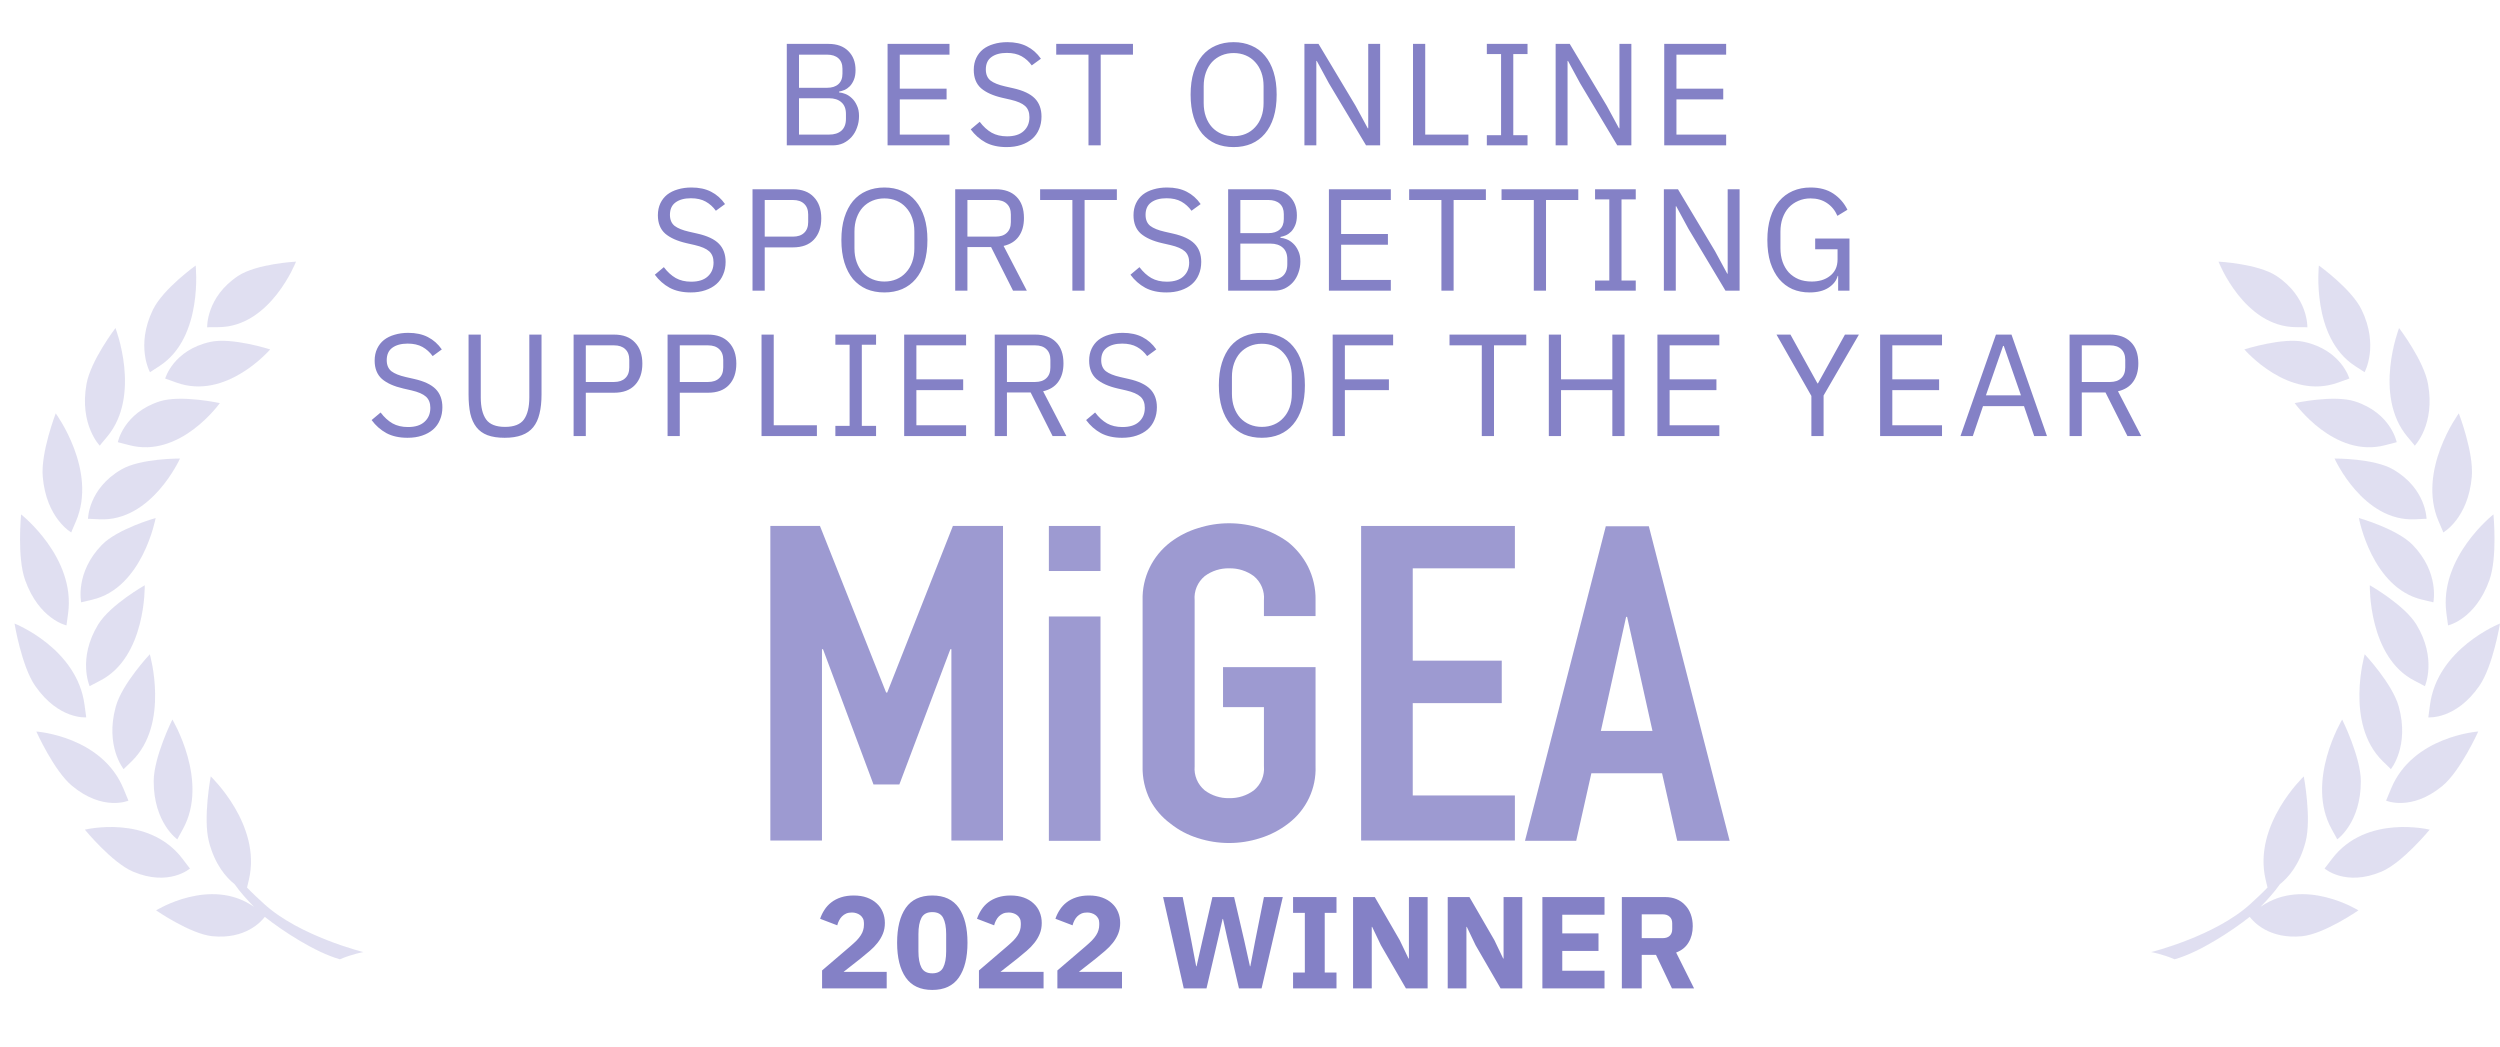 <svg width="172" height="72" viewBox="0 0 172 72" fill="none" xmlns="http://www.w3.org/2000/svg">
<g clip-path="url(#clip0_3383_24187)">
<g opacity="0.25">
<path fill-rule="evenodd" clip-rule="evenodd" d="M17.469 62.385C16.996 61.898 16.534 61.392 16.143 60.836C15.558 60.369 14.787 59.495 14.376 57.916C13.955 56.297 14.499 53.417 14.499 53.417C14.499 53.417 18.003 56.734 17.13 60.498C17.068 60.756 17.027 60.935 16.996 61.064C17.376 61.461 17.777 61.829 18.178 62.196C20.602 64.411 25 65.503 25 65.503C25 65.503 24.24 65.633 23.387 66C21.692 65.533 19.39 64.014 18.219 63.08C17.972 63.408 16.883 64.639 14.602 64.411C13.082 64.252 10.739 62.633 10.739 62.633C10.739 62.633 14.479 60.299 17.469 62.385Z" fill="#8481C6"/>
<path fill-rule="evenodd" clip-rule="evenodd" d="M12.558 59.087C12.999 59.673 13.061 59.743 13.071 59.753C13.071 59.753 11.623 61.024 9.136 59.962C7.698 59.346 5.838 57.081 5.838 57.081C5.838 57.081 10.215 55.999 12.558 59.087Z" fill="#8481C6"/>
<path fill-rule="evenodd" clip-rule="evenodd" d="M12.588 57.032C12.249 57.657 12.197 57.737 12.197 57.747C12.197 57.747 10.564 56.605 10.574 53.734C10.584 52.066 11.858 49.503 11.858 49.503C11.858 49.503 14.406 53.734 12.588 57.032Z" fill="#8481C6"/>
<path fill-rule="evenodd" clip-rule="evenodd" d="M8.508 54.29C8.786 54.976 8.827 55.075 8.837 55.085C8.837 55.085 7.101 55.84 4.963 54.072C3.72 53.049 2.498 50.328 2.498 50.328C2.498 50.328 7.029 50.645 8.508 54.29Z" fill="#8481C6"/>
<path fill-rule="evenodd" clip-rule="evenodd" d="M8.509 52.92C8.509 52.92 7.214 51.341 7.964 48.619C8.396 47.04 10.307 45.014 10.307 45.014C10.307 45.014 11.694 49.791 9.074 52.364C8.581 52.84 8.509 52.91 8.509 52.92Z" fill="#8481C6"/>
<path fill-rule="evenodd" clip-rule="evenodd" d="M5.819 48.51C5.911 49.245 5.932 49.344 5.932 49.354C5.932 49.354 4.051 49.533 2.428 47.199C1.483 45.848 1 42.899 1 42.899C1 42.899 5.315 44.597 5.819 48.51Z" fill="#8481C6"/>
<path fill-rule="evenodd" clip-rule="evenodd" d="M6.166 47.209C6.166 47.199 5.324 45.312 6.752 42.968C7.584 41.608 9.958 40.267 9.958 40.267C9.958 40.267 10.07 45.223 6.865 46.842C6.248 47.16 6.177 47.199 6.166 47.209Z" fill="#8481C6"/>
<path fill-rule="evenodd" clip-rule="evenodd" d="M4.687 42.194C4.584 42.919 4.574 43.018 4.574 43.028C4.574 43.028 2.694 42.621 1.728 39.909C1.163 38.34 1.451 35.39 1.451 35.39C1.451 35.39 5.211 38.34 4.687 42.194Z" fill="#8481C6"/>
<path fill-rule="evenodd" clip-rule="evenodd" d="M7.01 37.486C8.099 36.374 10.709 35.639 10.709 35.639C10.709 35.639 9.825 40.456 6.342 41.26C5.685 41.409 5.592 41.439 5.582 41.439C5.592 41.439 5.14 39.413 7.01 37.486Z" fill="#8481C6"/>
<path fill-rule="evenodd" clip-rule="evenodd" d="M4.903 36.632C4.903 36.632 3.187 35.669 2.94 32.798C2.796 31.13 3.834 28.438 3.834 28.438C3.834 28.438 6.731 32.381 5.221 35.877C4.933 36.533 4.903 36.622 4.903 36.632Z" fill="#8481C6"/>
<path fill-rule="evenodd" clip-rule="evenodd" d="M6.835 35.728C6.156 35.698 6.064 35.688 6.054 35.698C6.054 35.688 6.074 33.623 8.345 32.302C9.66 31.527 12.383 31.547 12.383 31.547C12.383 31.547 10.431 35.907 6.835 35.728Z" fill="#8481C6"/>
<path fill-rule="evenodd" clip-rule="evenodd" d="M6.865 30.663C6.865 30.663 5.447 29.213 5.951 26.422C6.238 24.803 7.944 22.569 7.944 22.569C7.944 22.569 9.742 27.197 7.379 30.037C6.927 30.573 6.865 30.653 6.865 30.663Z" fill="#8481C6"/>
<path fill-rule="evenodd" clip-rule="evenodd" d="M15.125 27.733C15.125 27.733 12.402 31.567 8.878 30.623C8.21 30.444 8.118 30.424 8.108 30.424C8.108 30.415 8.498 28.418 10.984 27.614C12.433 27.147 15.125 27.733 15.125 27.733Z" fill="#8481C6"/>
<path fill-rule="evenodd" clip-rule="evenodd" d="M10.976 25.18C10.4 25.548 10.328 25.608 10.318 25.608C10.318 25.608 9.311 23.8 10.523 21.307C11.222 19.867 13.462 18.268 13.462 18.268C13.462 18.268 14.007 23.224 10.976 25.18Z" fill="#8481C6"/>
<path fill-rule="evenodd" clip-rule="evenodd" d="M11.365 26.045C11.365 26.035 11.92 24.088 14.468 23.522C15.947 23.194 18.588 24.039 18.588 24.039C18.588 24.039 15.557 27.584 12.115 26.313C11.468 26.084 11.375 26.055 11.365 26.045Z" fill="#8481C6"/>
<path fill-rule="evenodd" clip-rule="evenodd" d="M15.034 22.509C14.356 22.509 14.263 22.519 14.253 22.519C14.253 22.509 14.181 20.443 16.38 18.983C17.664 18.139 20.366 18 20.366 18C20.366 18 18.63 22.489 15.034 22.509Z" fill="#8481C6"/>
</g>
<g opacity="0.25">
<path fill-rule="evenodd" clip-rule="evenodd" d="M155.531 62.385C156.004 61.898 156.466 61.392 156.857 60.836C157.442 60.369 158.213 59.495 158.624 57.916C159.045 56.297 158.501 53.417 158.501 53.417C158.501 53.417 154.997 56.734 155.87 60.498C155.932 60.756 155.973 60.935 156.004 61.064C155.624 61.461 155.223 61.829 154.822 62.196C152.398 64.411 148 65.503 148 65.503C148 65.503 148.76 65.633 149.613 66C151.308 65.533 153.61 64.014 154.781 63.08C155.028 63.408 156.117 64.639 158.398 64.411C159.918 64.252 162.261 62.633 162.261 62.633C162.261 62.633 158.521 60.299 155.531 62.385Z" fill="#8481C6"/>
<path fill-rule="evenodd" clip-rule="evenodd" d="M160.443 59.087C160.001 59.673 159.939 59.743 159.929 59.753C159.929 59.753 161.378 61.024 163.864 59.962C165.302 59.346 167.162 57.081 167.162 57.081C167.162 57.081 162.785 55.999 160.443 59.087Z" fill="#8481C6"/>
<path fill-rule="evenodd" clip-rule="evenodd" d="M160.412 57.032C160.752 57.657 160.803 57.737 160.803 57.747C160.803 57.747 162.437 56.605 162.426 53.734C162.416 52.066 161.142 49.503 161.142 49.503C161.142 49.503 158.594 53.734 160.412 57.032Z" fill="#8481C6"/>
<path fill-rule="evenodd" clip-rule="evenodd" d="M164.492 54.29C164.215 54.976 164.173 55.075 164.163 55.085C164.163 55.085 165.9 55.84 168.037 54.072C169.28 53.049 170.503 50.328 170.503 50.328C170.503 50.328 165.972 50.645 164.492 54.29Z" fill="#8481C6"/>
<path fill-rule="evenodd" clip-rule="evenodd" d="M164.491 52.92C164.491 52.92 165.786 51.341 165.036 48.619C164.604 47.04 162.693 45.014 162.693 45.014C162.693 45.014 161.306 49.791 163.926 52.364C164.419 52.84 164.491 52.91 164.491 52.92Z" fill="#8481C6"/>
<path fill-rule="evenodd" clip-rule="evenodd" d="M167.181 48.51C167.089 49.245 167.068 49.344 167.068 49.354C167.068 49.354 168.949 49.533 170.572 47.199C171.517 45.848 172 42.899 172 42.899C172 42.899 167.685 44.597 167.181 48.51Z" fill="#8481C6"/>
<path fill-rule="evenodd" clip-rule="evenodd" d="M166.834 47.209C166.834 47.199 167.676 45.312 166.248 42.968C165.416 41.608 163.043 40.267 163.043 40.267C163.043 40.267 162.93 45.223 166.135 46.842C166.752 47.16 166.824 47.199 166.834 47.209Z" fill="#8481C6"/>
<path fill-rule="evenodd" clip-rule="evenodd" d="M168.313 42.194C168.416 42.919 168.426 43.018 168.426 43.028C168.426 43.028 170.306 42.621 171.272 39.909C171.837 38.34 171.549 35.39 171.549 35.39C171.549 35.39 167.789 38.34 168.313 42.194Z" fill="#8481C6"/>
<path fill-rule="evenodd" clip-rule="evenodd" d="M165.99 37.486C164.901 36.374 162.291 35.639 162.291 35.639C162.291 35.639 163.175 40.456 166.658 41.26C167.315 41.409 167.408 41.439 167.418 41.439C167.408 41.439 167.86 39.413 165.99 37.486Z" fill="#8481C6"/>
<path fill-rule="evenodd" clip-rule="evenodd" d="M168.098 36.632C168.098 36.632 169.813 35.669 170.06 32.798C170.204 31.13 169.166 28.438 169.166 28.438C169.166 28.438 166.269 32.381 167.779 35.877C168.067 36.533 168.098 36.622 168.098 36.632Z" fill="#8481C6"/>
<path fill-rule="evenodd" clip-rule="evenodd" d="M166.166 35.728C166.844 35.698 166.936 35.688 166.946 35.698C166.946 35.688 166.926 33.623 164.655 32.302C163.34 31.527 160.617 31.547 160.617 31.547C160.617 31.547 162.569 35.907 166.166 35.728Z" fill="#8481C6"/>
<path fill-rule="evenodd" clip-rule="evenodd" d="M166.135 30.663C166.135 30.663 167.553 29.213 167.049 26.422C166.762 24.803 165.056 22.569 165.056 22.569C165.056 22.569 163.258 27.197 165.621 30.037C166.073 30.573 166.135 30.653 166.135 30.663Z" fill="#8481C6"/>
<path fill-rule="evenodd" clip-rule="evenodd" d="M157.875 27.733C157.875 27.733 160.598 31.567 164.122 30.623C164.79 30.444 164.882 30.424 164.893 30.424C164.893 30.415 164.502 28.418 162.016 27.614C160.567 27.147 157.875 27.733 157.875 27.733Z" fill="#8481C6"/>
<path fill-rule="evenodd" clip-rule="evenodd" d="M162.025 25.18C162.6 25.548 162.672 25.608 162.682 25.608C162.682 25.608 163.689 23.8 162.477 21.307C161.778 19.867 159.538 18.268 159.538 18.268C159.538 18.268 158.994 23.224 162.025 25.18Z" fill="#8481C6"/>
<path fill-rule="evenodd" clip-rule="evenodd" d="M161.635 26.045C161.635 26.035 161.08 24.088 158.532 23.522C157.053 23.194 154.412 24.039 154.412 24.039C154.412 24.039 157.443 27.584 160.885 26.313C161.532 26.084 161.625 26.055 161.635 26.045Z" fill="#8481C6"/>
<path fill-rule="evenodd" clip-rule="evenodd" d="M157.966 22.509C158.644 22.509 158.737 22.519 158.747 22.519C158.747 22.509 158.819 20.443 156.62 18.983C155.336 18.139 152.634 18 152.634 18C152.634 18 154.37 22.489 157.966 22.509Z" fill="#8481C6"/>
</g>
<path d="M54.131 3.02H57.001C57.581 3.02 58.035 3.183 58.361 3.51C58.695 3.837 58.861 4.273 58.861 4.82C58.861 5.08 58.825 5.3 58.751 5.48C58.678 5.66 58.585 5.81 58.471 5.93C58.358 6.043 58.235 6.13 58.101 6.19C57.968 6.243 57.845 6.28 57.731 6.3V6.36C57.858 6.367 57.998 6.4 58.151 6.46C58.311 6.52 58.461 6.617 58.601 6.75C58.741 6.877 58.858 7.043 58.951 7.25C59.051 7.45 59.101 7.693 59.101 7.98C59.101 8.267 59.055 8.533 58.961 8.78C58.875 9.027 58.751 9.24 58.591 9.42C58.431 9.6 58.241 9.743 58.021 9.85C57.801 9.95 57.561 10 57.301 10H54.131V3.02ZM54.971 9.26H57.041C57.401 9.26 57.685 9.17 57.891 8.99C58.098 8.803 58.201 8.533 58.201 8.18V7.84C58.201 7.487 58.098 7.22 57.891 7.04C57.685 6.853 57.401 6.76 57.041 6.76H54.971V9.26ZM54.971 6.04H56.901C57.235 6.04 57.495 5.957 57.681 5.79C57.868 5.623 57.961 5.383 57.961 5.07V4.73C57.961 4.417 57.868 4.177 57.681 4.01C57.495 3.843 57.235 3.76 56.901 3.76H54.971V6.04ZM61.065 10V3.02H65.325V3.76H61.905V6.1H65.125V6.84H61.905V9.26H65.325V10H61.065ZM69.255 10.12C68.688 10.12 68.205 10.013 67.805 9.8C67.405 9.58 67.065 9.28 66.785 8.9L67.405 8.38C67.651 8.707 67.925 8.957 68.225 9.13C68.525 9.297 68.878 9.38 69.285 9.38C69.785 9.38 70.165 9.26 70.425 9.02C70.691 8.78 70.825 8.46 70.825 8.06C70.825 7.727 70.725 7.47 70.525 7.29C70.325 7.11 69.995 6.967 69.535 6.86L68.965 6.73C68.325 6.583 67.835 6.363 67.495 6.07C67.161 5.77 66.995 5.35 66.995 4.81C66.995 4.503 67.051 4.23 67.165 3.99C67.278 3.75 67.435 3.55 67.635 3.39C67.841 3.23 68.085 3.11 68.365 3.03C68.651 2.943 68.965 2.9 69.305 2.9C69.831 2.9 70.281 2.997 70.655 3.19C71.035 3.383 71.355 3.667 71.615 4.04L70.985 4.5C70.791 4.233 70.558 4.023 70.285 3.87C70.011 3.717 69.671 3.64 69.265 3.64C68.818 3.64 68.465 3.737 68.205 3.93C67.951 4.117 67.825 4.4 67.825 4.78C67.825 5.113 67.931 5.367 68.145 5.54C68.365 5.707 68.695 5.84 69.135 5.94L69.705 6.07C70.391 6.223 70.888 6.457 71.195 6.77C71.501 7.083 71.655 7.5 71.655 8.02C71.655 8.34 71.598 8.63 71.485 8.89C71.378 9.15 71.221 9.37 71.015 9.55C70.808 9.73 70.555 9.87 70.255 9.97C69.961 10.07 69.628 10.12 69.255 10.12ZM75.728 3.76V10H74.888V3.76H72.668V3.02H77.948V3.76H75.728ZM84.874 10.12C84.421 10.12 84.011 10.043 83.644 9.89C83.284 9.73 82.974 9.5 82.714 9.2C82.461 8.893 82.264 8.517 82.124 8.07C81.984 7.617 81.914 7.097 81.914 6.51C81.914 5.923 81.984 5.407 82.124 4.96C82.264 4.513 82.461 4.137 82.714 3.83C82.974 3.523 83.284 3.293 83.644 3.14C84.011 2.98 84.421 2.9 84.874 2.9C85.321 2.9 85.728 2.98 86.094 3.14C86.461 3.293 86.771 3.523 87.024 3.83C87.284 4.137 87.484 4.513 87.624 4.96C87.764 5.407 87.834 5.923 87.834 6.51C87.834 7.097 87.764 7.617 87.624 8.07C87.484 8.517 87.284 8.893 87.024 9.2C86.771 9.5 86.461 9.73 86.094 9.89C85.728 10.043 85.321 10.12 84.874 10.12ZM84.874 9.37C85.174 9.37 85.451 9.317 85.704 9.21C85.957 9.103 86.174 8.95 86.354 8.75C86.541 8.55 86.684 8.31 86.784 8.03C86.884 7.75 86.934 7.437 86.934 7.09V5.93C86.934 5.583 86.884 5.27 86.784 4.99C86.684 4.71 86.541 4.47 86.354 4.27C86.174 4.07 85.957 3.917 85.704 3.81C85.451 3.703 85.174 3.65 84.874 3.65C84.574 3.65 84.297 3.703 84.044 3.81C83.791 3.917 83.571 4.07 83.384 4.27C83.204 4.47 83.064 4.71 82.964 4.99C82.864 5.27 82.814 5.583 82.814 5.93V7.09C82.814 7.437 82.864 7.75 82.964 8.03C83.064 8.31 83.204 8.55 83.384 8.75C83.571 8.95 83.791 9.103 84.044 9.21C84.297 9.317 84.574 9.37 84.874 9.37ZM91.434 5.74L90.594 4.19H90.564V10H89.744V3.02H90.714L93.264 7.28L94.104 8.83H94.134V3.02H94.954V10H93.984L91.434 5.74ZM97.215 10V3.02H98.055V9.26H101.025V10H97.215ZM102.294 10V9.3H103.274V3.72H102.294V3.02H105.094V3.72H104.114V9.3H105.094V10H102.294ZM108.718 5.74L107.878 4.19H107.848V10H107.028V3.02H107.998L110.548 7.28L111.388 8.83H111.418V3.02H112.238V10H111.268L108.718 5.74ZM114.499 10V3.02H118.759V3.76H115.339V6.1H118.559V6.84H115.339V9.26H118.759V10H114.499ZM47.522 20.12C46.956 20.12 46.472 20.013 46.072 19.8C45.672 19.58 45.332 19.28 45.052 18.9L45.672 18.38C45.919 18.707 46.192 18.957 46.492 19.13C46.792 19.297 47.146 19.38 47.552 19.38C48.052 19.38 48.432 19.26 48.692 19.02C48.959 18.78 49.092 18.46 49.092 18.06C49.092 17.727 48.992 17.47 48.792 17.29C48.592 17.11 48.262 16.967 47.802 16.86L47.232 16.73C46.592 16.583 46.102 16.363 45.762 16.07C45.429 15.77 45.262 15.35 45.262 14.81C45.262 14.503 45.319 14.23 45.432 13.99C45.546 13.75 45.702 13.55 45.902 13.39C46.109 13.23 46.352 13.11 46.632 13.03C46.919 12.943 47.232 12.9 47.572 12.9C48.099 12.9 48.549 12.997 48.922 13.19C49.302 13.383 49.622 13.667 49.882 14.04L49.252 14.5C49.059 14.233 48.826 14.023 48.552 13.87C48.279 13.717 47.939 13.64 47.532 13.64C47.086 13.64 46.732 13.737 46.472 13.93C46.219 14.117 46.092 14.4 46.092 14.78C46.092 15.113 46.199 15.367 46.412 15.54C46.632 15.707 46.962 15.84 47.402 15.94L47.972 16.07C48.659 16.223 49.156 16.457 49.462 16.77C49.769 17.083 49.922 17.5 49.922 18.02C49.922 18.34 49.866 18.63 49.752 18.89C49.646 19.15 49.489 19.37 49.282 19.55C49.076 19.73 48.822 19.87 48.522 19.97C48.229 20.07 47.896 20.12 47.522 20.12ZM51.773 20V13.02H54.553C55.18 13.02 55.66 13.2 55.993 13.56C56.333 13.913 56.503 14.4 56.503 15.02C56.503 15.64 56.333 16.13 55.993 16.49C55.66 16.843 55.18 17.02 54.553 17.02H52.613V20H51.773ZM52.613 16.28H54.553C54.886 16.28 55.143 16.193 55.323 16.02C55.51 15.847 55.603 15.6 55.603 15.28V14.76C55.603 14.44 55.51 14.193 55.323 14.02C55.143 13.847 54.886 13.76 54.553 13.76H52.613V16.28ZM60.847 20.12C60.394 20.12 59.984 20.043 59.617 19.89C59.257 19.73 58.947 19.5 58.687 19.2C58.434 18.893 58.237 18.517 58.097 18.07C57.957 17.617 57.887 17.097 57.887 16.51C57.887 15.923 57.957 15.407 58.097 14.96C58.237 14.513 58.434 14.137 58.687 13.83C58.947 13.523 59.257 13.293 59.617 13.14C59.984 12.98 60.394 12.9 60.847 12.9C61.294 12.9 61.701 12.98 62.067 13.14C62.434 13.293 62.744 13.523 62.997 13.83C63.257 14.137 63.457 14.513 63.597 14.96C63.737 15.407 63.807 15.923 63.807 16.51C63.807 17.097 63.737 17.617 63.597 18.07C63.457 18.517 63.257 18.893 62.997 19.2C62.744 19.5 62.434 19.73 62.067 19.89C61.701 20.043 61.294 20.12 60.847 20.12ZM60.847 19.37C61.147 19.37 61.424 19.317 61.677 19.21C61.931 19.103 62.147 18.95 62.327 18.75C62.514 18.55 62.657 18.31 62.757 18.03C62.857 17.75 62.907 17.437 62.907 17.09V15.93C62.907 15.583 62.857 15.27 62.757 14.99C62.657 14.71 62.514 14.47 62.327 14.27C62.147 14.07 61.931 13.917 61.677 13.81C61.424 13.703 61.147 13.65 60.847 13.65C60.547 13.65 60.271 13.703 60.017 13.81C59.764 13.917 59.544 14.07 59.357 14.27C59.177 14.47 59.037 14.71 58.937 14.99C58.837 15.27 58.787 15.583 58.787 15.93V17.09C58.787 17.437 58.837 17.75 58.937 18.03C59.037 18.31 59.177 18.55 59.357 18.75C59.544 18.95 59.764 19.103 60.017 19.21C60.271 19.317 60.547 19.37 60.847 19.37ZM66.558 20H65.718V13.02H68.498C69.111 13.02 69.588 13.19 69.927 13.53C70.274 13.87 70.448 14.36 70.448 15C70.448 15.513 70.328 15.937 70.088 16.27C69.854 16.597 69.507 16.813 69.047 16.92L70.647 20H69.698L68.188 17H66.558V20ZM68.498 16.28C68.831 16.28 69.088 16.193 69.267 16.02C69.454 15.847 69.547 15.6 69.547 15.28V14.76C69.547 14.44 69.454 14.193 69.267 14.02C69.088 13.847 68.831 13.76 68.498 13.76H66.558V16.28H68.498ZM74.62 13.76V20H73.78V13.76H71.56V13.02H76.84V13.76H74.62ZM80.245 20.12C79.678 20.12 79.195 20.013 78.795 19.8C78.395 19.58 78.055 19.28 77.775 18.9L78.395 18.38C78.642 18.707 78.915 18.957 79.215 19.13C79.515 19.297 79.868 19.38 80.275 19.38C80.775 19.38 81.155 19.26 81.415 19.02C81.682 18.78 81.815 18.46 81.815 18.06C81.815 17.727 81.715 17.47 81.515 17.29C81.315 17.11 80.985 16.967 80.525 16.86L79.955 16.73C79.315 16.583 78.825 16.363 78.485 16.07C78.152 15.77 77.985 15.35 77.985 14.81C77.985 14.503 78.042 14.23 78.155 13.99C78.268 13.75 78.425 13.55 78.625 13.39C78.832 13.23 79.075 13.11 79.355 13.03C79.642 12.943 79.955 12.9 80.295 12.9C80.822 12.9 81.272 12.997 81.645 13.19C82.025 13.383 82.345 13.667 82.605 14.04L81.975 14.5C81.782 14.233 81.548 14.023 81.275 13.87C81.002 13.717 80.662 13.64 80.255 13.64C79.808 13.64 79.455 13.737 79.195 13.93C78.942 14.117 78.815 14.4 78.815 14.78C78.815 15.113 78.922 15.367 79.135 15.54C79.355 15.707 79.685 15.84 80.125 15.94L80.695 16.07C81.382 16.223 81.878 16.457 82.185 16.77C82.492 17.083 82.645 17.5 82.645 18.02C82.645 18.34 82.588 18.63 82.475 18.89C82.368 19.15 82.212 19.37 82.005 19.55C81.798 19.73 81.545 19.87 81.245 19.97C80.952 20.07 80.618 20.12 80.245 20.12ZM84.496 13.02H87.366C87.946 13.02 88.399 13.183 88.726 13.51C89.059 13.837 89.226 14.273 89.226 14.82C89.226 15.08 89.189 15.3 89.116 15.48C89.042 15.66 88.949 15.81 88.836 15.93C88.722 16.043 88.599 16.13 88.466 16.19C88.332 16.243 88.209 16.28 88.096 16.3V16.36C88.222 16.367 88.362 16.4 88.516 16.46C88.676 16.52 88.826 16.617 88.966 16.75C89.106 16.877 89.222 17.043 89.316 17.25C89.416 17.45 89.466 17.693 89.466 17.98C89.466 18.267 89.419 18.533 89.326 18.78C89.239 19.027 89.116 19.24 88.956 19.42C88.796 19.6 88.606 19.743 88.386 19.85C88.166 19.95 87.926 20 87.666 20H84.496V13.02ZM85.336 19.26H87.406C87.766 19.26 88.049 19.17 88.256 18.99C88.462 18.803 88.566 18.533 88.566 18.18V17.84C88.566 17.487 88.462 17.22 88.256 17.04C88.049 16.853 87.766 16.76 87.406 16.76H85.336V19.26ZM85.336 16.04H87.266C87.599 16.04 87.859 15.957 88.046 15.79C88.232 15.623 88.326 15.383 88.326 15.07V14.73C88.326 14.417 88.232 14.177 88.046 14.01C87.859 13.843 87.599 13.76 87.266 13.76H85.336V16.04ZM91.429 20V13.02H95.689V13.76H92.269V16.1H95.489V16.84H92.269V19.26H95.689V20H91.429ZM100.009 13.76V20H99.169V13.76H96.949V13.02H102.229V13.76H100.009ZM106.366 13.76V20H105.526V13.76H103.306V13.02H108.586V13.76H106.366ZM109.74 20V19.3H110.72V13.72H109.74V13.02H112.54V13.72H111.56V19.3H112.54V20H109.74ZM116.164 15.74L115.324 14.19H115.294V20H114.474V13.02H115.444L117.994 17.28L118.834 18.83H118.864V13.02H119.684V20H118.714L116.164 15.74ZM126.464 18.98H126.434C126.348 19.307 126.134 19.58 125.794 19.8C125.461 20.013 125.028 20.12 124.494 20.12C124.068 20.12 123.674 20.043 123.314 19.89C122.961 19.73 122.658 19.5 122.404 19.2C122.151 18.893 121.951 18.517 121.804 18.07C121.664 17.617 121.594 17.097 121.594 16.51C121.594 15.93 121.664 15.417 121.804 14.97C121.944 14.517 122.144 14.14 122.404 13.84C122.664 13.533 122.978 13.3 123.344 13.14C123.711 12.98 124.118 12.9 124.564 12.9C125.191 12.9 125.714 13.04 126.134 13.32C126.554 13.6 126.878 13.97 127.104 14.43L126.414 14.85C126.254 14.477 126.014 14.183 125.694 13.97C125.381 13.757 125.004 13.65 124.564 13.65C124.258 13.65 123.978 13.707 123.724 13.82C123.471 13.927 123.251 14.08 123.064 14.28C122.884 14.48 122.744 14.72 122.644 15C122.544 15.28 122.494 15.593 122.494 15.94V17.07C122.494 17.417 122.544 17.733 122.644 18.02C122.744 18.3 122.884 18.54 123.064 18.74C123.251 18.94 123.478 19.097 123.744 19.21C124.011 19.317 124.311 19.37 124.644 19.37C124.884 19.37 125.111 19.34 125.324 19.28C125.544 19.213 125.734 19.117 125.894 18.99C126.061 18.863 126.191 18.707 126.284 18.52C126.378 18.327 126.424 18.1 126.424 17.84V17.15H124.884V16.41H127.244V20H126.464V18.98ZM28.037 30.12C27.47 30.12 26.986 30.013 26.587 29.8C26.186 29.58 25.846 29.28 25.567 28.9L26.186 28.38C26.433 28.707 26.706 28.957 27.006 29.13C27.306 29.297 27.66 29.38 28.067 29.38C28.567 29.38 28.947 29.26 29.206 29.02C29.473 28.78 29.607 28.46 29.607 28.06C29.607 27.727 29.506 27.47 29.306 27.29C29.107 27.11 28.776 26.967 28.317 26.86L27.747 26.73C27.107 26.583 26.616 26.363 26.276 26.07C25.943 25.77 25.776 25.35 25.776 24.81C25.776 24.503 25.833 24.23 25.947 23.99C26.06 23.75 26.216 23.55 26.416 23.39C26.623 23.23 26.866 23.11 27.146 23.03C27.433 22.943 27.747 22.9 28.087 22.9C28.613 22.9 29.063 22.997 29.436 23.19C29.817 23.383 30.137 23.667 30.396 24.04L29.767 24.5C29.573 24.233 29.34 24.023 29.067 23.87C28.793 23.717 28.453 23.64 28.047 23.64C27.6 23.64 27.247 23.737 26.986 23.93C26.733 24.117 26.607 24.4 26.607 24.78C26.607 25.113 26.713 25.367 26.927 25.54C27.146 25.707 27.477 25.84 27.916 25.94L28.486 26.07C29.173 26.223 29.67 26.457 29.977 26.77C30.283 27.083 30.436 27.5 30.436 28.02C30.436 28.34 30.38 28.63 30.267 28.89C30.16 29.15 30.003 29.37 29.797 29.55C29.59 29.73 29.337 29.87 29.037 29.97C28.743 30.07 28.41 30.12 28.037 30.12ZM33.077 23.02V27.34C33.077 28.007 33.2 28.513 33.447 28.86C33.694 29.2 34.127 29.37 34.747 29.37C35.367 29.37 35.8 29.2 36.047 28.86C36.294 28.513 36.417 28.007 36.417 27.34V23.02H37.257V27.14C37.257 27.647 37.21 28.087 37.117 28.46C37.03 28.833 36.887 29.143 36.687 29.39C36.487 29.637 36.224 29.82 35.897 29.94C35.577 30.06 35.184 30.12 34.717 30.12C34.25 30.12 33.857 30.06 33.537 29.94C33.224 29.82 32.97 29.637 32.777 29.39C32.584 29.143 32.444 28.833 32.357 28.46C32.277 28.087 32.237 27.647 32.237 27.14V23.02H33.077ZM39.464 30V23.02H42.244C42.871 23.02 43.351 23.2 43.684 23.56C44.024 23.913 44.194 24.4 44.194 25.02C44.194 25.64 44.024 26.13 43.684 26.49C43.351 26.843 42.871 27.02 42.244 27.02H40.304V30H39.464ZM40.304 26.28H42.244C42.578 26.28 42.834 26.193 43.014 26.02C43.201 25.847 43.294 25.6 43.294 25.28V24.76C43.294 24.44 43.201 24.193 43.014 24.02C42.834 23.847 42.578 23.76 42.244 23.76H40.304V26.28ZM45.929 30V23.02H48.709C49.336 23.02 49.816 23.2 50.149 23.56C50.489 23.913 50.659 24.4 50.659 25.02C50.659 25.64 50.489 26.13 50.149 26.49C49.816 26.843 49.336 27.02 48.709 27.02H46.769V30H45.929ZM46.769 26.28H48.709C49.042 26.28 49.299 26.193 49.479 26.02C49.666 25.847 49.759 25.6 49.759 25.28V24.76C49.759 24.44 49.666 24.193 49.479 24.02C49.299 23.847 49.042 23.76 48.709 23.76H46.769V26.28ZM52.393 30V23.02H53.233V29.26H56.203V30H52.393ZM57.473 30V29.3H58.453V23.72H57.473V23.02H60.273V23.72H59.293V29.3H60.273V30H57.473ZM62.207 30V23.02H66.467V23.76H63.047V26.1H66.267V26.84H63.047V29.26H66.467V30H62.207ZM69.277 30H68.437V23.02H71.217C71.83 23.02 72.307 23.19 72.647 23.53C72.994 23.87 73.167 24.36 73.167 25C73.167 25.513 73.047 25.937 72.807 26.27C72.574 26.597 72.227 26.813 71.767 26.92L73.367 30H72.417L70.907 27H69.277V30ZM71.217 26.28C71.55 26.28 71.807 26.193 71.987 26.02C72.174 25.847 72.267 25.6 72.267 25.28V24.76C72.267 24.44 72.174 24.193 71.987 24.02C71.807 23.847 71.55 23.76 71.217 23.76H69.277V26.28H71.217ZM77.194 30.12C76.627 30.12 76.144 30.013 75.743 29.8C75.344 29.58 75.004 29.28 74.724 28.9L75.344 28.38C75.59 28.707 75.864 28.957 76.163 29.13C76.463 29.297 76.817 29.38 77.224 29.38C77.724 29.38 78.103 29.26 78.364 29.02C78.63 28.78 78.763 28.46 78.763 28.06C78.763 27.727 78.663 27.47 78.463 27.29C78.263 27.11 77.933 26.967 77.474 26.86L76.903 26.73C76.263 26.583 75.773 26.363 75.433 26.07C75.1 25.77 74.933 25.35 74.933 24.81C74.933 24.503 74.99 24.23 75.103 23.99C75.217 23.75 75.374 23.55 75.573 23.39C75.78 23.23 76.023 23.11 76.303 23.03C76.59 22.943 76.903 22.9 77.243 22.9C77.77 22.9 78.22 22.997 78.594 23.19C78.974 23.383 79.293 23.667 79.553 24.04L78.924 24.5C78.73 24.233 78.497 24.023 78.224 23.87C77.95 23.717 77.61 23.64 77.204 23.64C76.757 23.64 76.403 23.737 76.144 23.93C75.89 24.117 75.763 24.4 75.763 24.78C75.763 25.113 75.87 25.367 76.084 25.54C76.303 25.707 76.633 25.84 77.073 25.94L77.644 26.07C78.33 26.223 78.827 26.457 79.133 26.77C79.44 27.083 79.594 27.5 79.594 28.02C79.594 28.34 79.537 28.63 79.424 28.89C79.317 29.15 79.16 29.37 78.954 29.55C78.747 29.73 78.493 29.87 78.194 29.97C77.9 30.07 77.567 30.12 77.194 30.12ZM86.817 30.12C86.364 30.12 85.954 30.043 85.587 29.89C85.227 29.73 84.917 29.5 84.657 29.2C84.404 28.893 84.207 28.517 84.067 28.07C83.927 27.617 83.857 27.097 83.857 26.51C83.857 25.923 83.927 25.407 84.067 24.96C84.207 24.513 84.404 24.137 84.657 23.83C84.917 23.523 85.227 23.293 85.587 23.14C85.954 22.98 86.364 22.9 86.817 22.9C87.264 22.9 87.671 22.98 88.037 23.14C88.404 23.293 88.714 23.523 88.967 23.83C89.227 24.137 89.427 24.513 89.567 24.96C89.707 25.407 89.777 25.923 89.777 26.51C89.777 27.097 89.707 27.617 89.567 28.07C89.427 28.517 89.227 28.893 88.967 29.2C88.714 29.5 88.404 29.73 88.037 29.89C87.671 30.043 87.264 30.12 86.817 30.12ZM86.817 29.37C87.117 29.37 87.394 29.317 87.647 29.21C87.901 29.103 88.117 28.95 88.297 28.75C88.484 28.55 88.627 28.31 88.727 28.03C88.827 27.75 88.877 27.437 88.877 27.09V25.93C88.877 25.583 88.827 25.27 88.727 24.99C88.627 24.71 88.484 24.47 88.297 24.27C88.117 24.07 87.901 23.917 87.647 23.81C87.394 23.703 87.117 23.65 86.817 23.65C86.517 23.65 86.241 23.703 85.987 23.81C85.734 23.917 85.514 24.07 85.327 24.27C85.147 24.47 85.007 24.71 84.907 24.99C84.807 25.27 84.757 25.583 84.757 25.93V27.09C84.757 27.437 84.807 27.75 84.907 28.03C85.007 28.31 85.147 28.55 85.327 28.75C85.514 28.95 85.734 29.103 85.987 29.21C86.241 29.317 86.517 29.37 86.817 29.37ZM91.687 30V23.02H95.847V23.76H92.527V26.1H95.557V26.84H92.527V30H91.687ZM102.787 23.76V30H101.947V23.76H99.727V23.02H105.007V23.76H102.787ZM110.929 26.84H107.399V30H106.559V23.02H107.399V26.1H110.929V23.02H111.769V30H110.929V26.84ZM114.03 30V23.02H118.29V23.76H114.87V26.1H118.09V26.84H114.87V29.26H118.29V30H114.03ZM124.623 30V27.24L122.223 23.02H123.183L125.043 26.38H125.073L126.933 23.02H127.893L125.463 27.21V30H124.623ZM129.351 30V23.02H133.611V23.76H130.191V26.1H133.411V26.84H130.191V29.26H133.611V30H129.351ZM139.951 30L139.251 27.94H136.431L135.731 30H134.881L137.321 23.02H138.391L140.831 30H139.951ZM137.861 23.8H137.811L136.631 27.2H139.041L137.861 23.8ZM143.227 30H142.387V23.02H145.167C145.78 23.02 146.257 23.19 146.597 23.53C146.944 23.87 147.117 24.36 147.117 25C147.117 25.513 146.997 25.937 146.757 26.27C146.524 26.597 146.177 26.813 145.717 26.92L147.317 30H146.367L144.857 27H143.227V30ZM145.167 26.28C145.5 26.28 145.757 26.193 145.937 26.02C146.124 25.847 146.217 25.6 146.217 25.28V24.76C146.217 24.44 146.124 24.193 145.937 24.02C145.757 23.847 145.5 23.76 145.167 23.76H143.227V26.28H145.167Z" fill="#8481C6"/>
<path d="M61.005 68H56.559V66.767L58.494 65.111C58.668 64.961 58.815 64.826 58.935 64.706C59.055 64.58 59.151 64.46 59.223 64.346C59.301 64.226 59.355 64.109 59.385 63.995C59.421 63.881 59.439 63.758 59.439 63.626V63.5C59.439 63.38 59.415 63.275 59.367 63.185C59.319 63.095 59.256 63.02 59.178 62.96C59.1 62.9 59.01 62.855 58.908 62.825C58.812 62.795 58.713 62.78 58.611 62.78C58.461 62.78 58.329 62.804 58.215 62.852C58.107 62.9 58.011 62.966 57.927 63.05C57.849 63.128 57.783 63.221 57.729 63.329C57.675 63.431 57.633 63.542 57.603 63.662L56.424 63.212C56.496 62.996 56.595 62.792 56.721 62.6C56.847 62.402 57.003 62.231 57.189 62.087C57.381 61.937 57.606 61.82 57.864 61.736C58.122 61.652 58.413 61.61 58.737 61.61C59.079 61.61 59.382 61.658 59.646 61.754C59.91 61.85 60.132 61.982 60.312 62.15C60.498 62.318 60.639 62.519 60.735 62.753C60.831 62.981 60.879 63.23 60.879 63.5C60.879 63.77 60.834 64.016 60.744 64.238C60.654 64.46 60.531 64.67 60.375 64.868C60.225 65.06 60.048 65.243 59.844 65.417C59.64 65.591 59.427 65.768 59.205 65.948L58.035 66.866H61.005V68ZM64.142 68.108C63.32 68.108 62.711 67.823 62.315 67.253C61.919 66.683 61.721 65.885 61.721 64.859C61.721 63.833 61.919 63.035 62.315 62.465C62.711 61.895 63.32 61.61 64.142 61.61C64.964 61.61 65.573 61.895 65.969 62.465C66.365 63.035 66.563 63.833 66.563 64.859C66.563 65.885 66.365 66.683 65.969 67.253C65.573 67.823 64.964 68.108 64.142 68.108ZM64.142 66.965C64.502 66.965 64.751 66.833 64.889 66.569C65.027 66.305 65.096 65.933 65.096 65.453V64.265C65.096 63.785 65.027 63.413 64.889 63.149C64.751 62.885 64.502 62.753 64.142 62.753C63.782 62.753 63.533 62.885 63.395 63.149C63.257 63.413 63.188 63.785 63.188 64.265V65.453C63.188 65.933 63.257 66.305 63.395 66.569C63.533 66.833 63.782 66.965 64.142 66.965ZM71.798 68H67.352V66.767L69.287 65.111C69.461 64.961 69.608 64.826 69.728 64.706C69.848 64.58 69.944 64.46 70.016 64.346C70.094 64.226 70.148 64.109 70.178 63.995C70.214 63.881 70.232 63.758 70.232 63.626V63.5C70.232 63.38 70.208 63.275 70.16 63.185C70.112 63.095 70.049 63.02 69.971 62.96C69.893 62.9 69.803 62.855 69.701 62.825C69.605 62.795 69.506 62.78 69.404 62.78C69.254 62.78 69.122 62.804 69.008 62.852C68.9 62.9 68.804 62.966 68.72 63.05C68.642 63.128 68.576 63.221 68.522 63.329C68.468 63.431 68.426 63.542 68.396 63.662L67.217 63.212C67.289 62.996 67.388 62.792 67.514 62.6C67.64 62.402 67.796 62.231 67.982 62.087C68.174 61.937 68.399 61.82 68.657 61.736C68.915 61.652 69.206 61.61 69.53 61.61C69.872 61.61 70.175 61.658 70.439 61.754C70.703 61.85 70.925 61.982 71.105 62.15C71.291 62.318 71.432 62.519 71.528 62.753C71.624 62.981 71.672 63.23 71.672 63.5C71.672 63.77 71.627 64.016 71.537 64.238C71.447 64.46 71.324 64.67 71.168 64.868C71.018 65.06 70.841 65.243 70.637 65.417C70.433 65.591 70.22 65.768 69.998 65.948L68.828 66.866H71.798V68ZM77.194 68H72.748V66.767L74.683 65.111C74.857 64.961 75.004 64.826 75.124 64.706C75.244 64.58 75.34 64.46 75.412 64.346C75.49 64.226 75.544 64.109 75.574 63.995C75.61 63.881 75.628 63.758 75.628 63.626V63.5C75.628 63.38 75.604 63.275 75.556 63.185C75.508 63.095 75.445 63.02 75.367 62.96C75.289 62.9 75.199 62.855 75.097 62.825C75.001 62.795 74.902 62.78 74.8 62.78C74.65 62.78 74.518 62.804 74.404 62.852C74.296 62.9 74.2 62.966 74.116 63.05C74.038 63.128 73.972 63.221 73.918 63.329C73.864 63.431 73.822 63.542 73.792 63.662L72.613 63.212C72.685 62.996 72.784 62.792 72.91 62.6C73.036 62.402 73.192 62.231 73.378 62.087C73.57 61.937 73.795 61.82 74.053 61.736C74.311 61.652 74.602 61.61 74.926 61.61C75.268 61.61 75.571 61.658 75.835 61.754C76.099 61.85 76.321 61.982 76.501 62.15C76.687 62.318 76.828 62.519 76.924 62.753C77.02 62.981 77.068 63.23 77.068 63.5C77.068 63.77 77.023 64.016 76.933 64.238C76.843 64.46 76.72 64.67 76.564 64.868C76.414 65.06 76.237 65.243 76.033 65.417C75.829 65.591 75.616 65.768 75.394 65.948L74.224 66.866H77.194V68ZM81.442 68L80.02 61.718H81.37L81.964 64.733L82.297 66.479H82.324L82.72 64.733L83.413 61.718H84.907L85.609 64.733L85.996 66.479H86.023L86.356 64.733L86.959 61.718H88.255L86.797 68H85.24L84.448 64.598L84.142 63.221H84.115L83.8 64.598L83.008 68H81.442ZM88.963 68V66.911H89.773V62.807H88.963V61.718H91.951V62.807H91.141V66.911H91.951V68H88.963ZM95.007 65.03L94.404 63.77H94.377V68H93.091V61.718H94.585L96.303 64.688L96.906 65.948H96.933V61.718H98.221V68H96.727L95.007 65.03ZM101.52 65.03L100.917 63.77H100.89V68H99.603V61.718H101.097L102.816 64.688L103.419 65.948H103.446V61.718H104.733V68H103.239L101.52 65.03ZM106.116 68V61.718H110.391V62.933H107.484V64.22H109.977V65.426H107.484V66.785H110.391V68H106.116ZM112.951 68H111.583V61.718H114.562C114.85 61.718 115.111 61.766 115.345 61.862C115.579 61.958 115.777 62.096 115.939 62.276C116.107 62.45 116.236 62.66 116.326 62.906C116.416 63.152 116.461 63.425 116.461 63.725C116.461 64.151 116.365 64.523 116.173 64.841C115.987 65.159 115.702 65.39 115.318 65.534L116.551 68H115.03L113.932 65.696H112.951V68ZM114.391 64.544C114.595 64.544 114.754 64.493 114.868 64.391C114.988 64.283 115.048 64.127 115.048 63.923V63.527C115.048 63.323 114.988 63.17 114.868 63.068C114.754 62.96 114.595 62.906 114.391 62.906H112.951V64.544H114.391Z" fill="#8481C6"/>
<g opacity="0.8">
<path d="M53 57.828V36.186H56.413L60.965 47.647H61.041L65.559 36.186H69.007V57.828H65.455V44.663H65.385L61.876 53.971H60.096L56.621 44.663H56.552V57.828H53Z" fill="#8481C6"/>
<path d="M72.162 42.414H75.714V57.849H72.162V42.414ZM72.162 36.186H75.714V39.286H72.162V36.186Z" fill="#8481C6"/>
<path d="M78.611 41.294C78.59 40.527 78.753 39.767 79.085 39.074C79.417 38.381 79.909 37.776 80.523 37.306C81.091 36.874 81.734 36.545 82.42 36.337C83.811 35.888 85.311 35.888 86.701 36.337C87.396 36.551 88.049 36.879 88.634 37.306C89.198 37.764 89.66 38.333 89.989 38.977C90.347 39.697 90.526 40.492 90.51 41.294V42.387H86.959V41.294C86.987 40.983 86.938 40.669 86.817 40.381C86.696 40.092 86.506 39.837 86.264 39.637C85.777 39.277 85.182 39.088 84.575 39.101C83.967 39.086 83.371 39.275 82.886 39.637C82.644 39.837 82.454 40.093 82.333 40.381C82.212 40.67 82.163 40.983 82.191 41.294V52.72C82.164 53.031 82.213 53.344 82.334 53.633C82.455 53.921 82.644 54.176 82.886 54.377C83.371 54.739 83.967 54.928 84.575 54.913C85.182 54.926 85.777 54.737 86.264 54.377C86.506 54.177 86.695 53.921 86.817 53.633C86.938 53.344 86.986 53.031 86.959 52.72V48.65H84.144V45.9H90.51V52.706C90.54 53.466 90.386 54.221 90.059 54.909C89.733 55.597 89.244 56.197 88.634 56.66C88.055 57.106 87.401 57.446 86.701 57.663C85.311 58.112 83.811 58.112 82.42 57.663C81.729 57.451 81.085 57.111 80.523 56.66C79.944 56.232 79.47 55.682 79.133 55.051C78.767 54.323 78.588 53.518 78.611 52.706V41.294Z" fill="#8481C6"/>
<path d="M93.645 57.828V36.186H104.224V39.101H97.197V45.453H103.32V48.375H97.197V54.728H104.224V57.828H93.645Z" fill="#8481C6"/>
<path d="M113.69 50.286L111.946 42.442H111.876L110.139 50.286H113.69ZM104.919 57.849L110.479 36.206H113.44L119 57.849H115.393L114.35 53.202H109.485L108.443 57.849H104.919Z" fill="#8481C6"/>
</g>
</g>
<defs>
<clipPath id="clip0_3383_24187">
<rect width="172" height="72" fill="white"/>
</clipPath>
</defs>
</svg>
